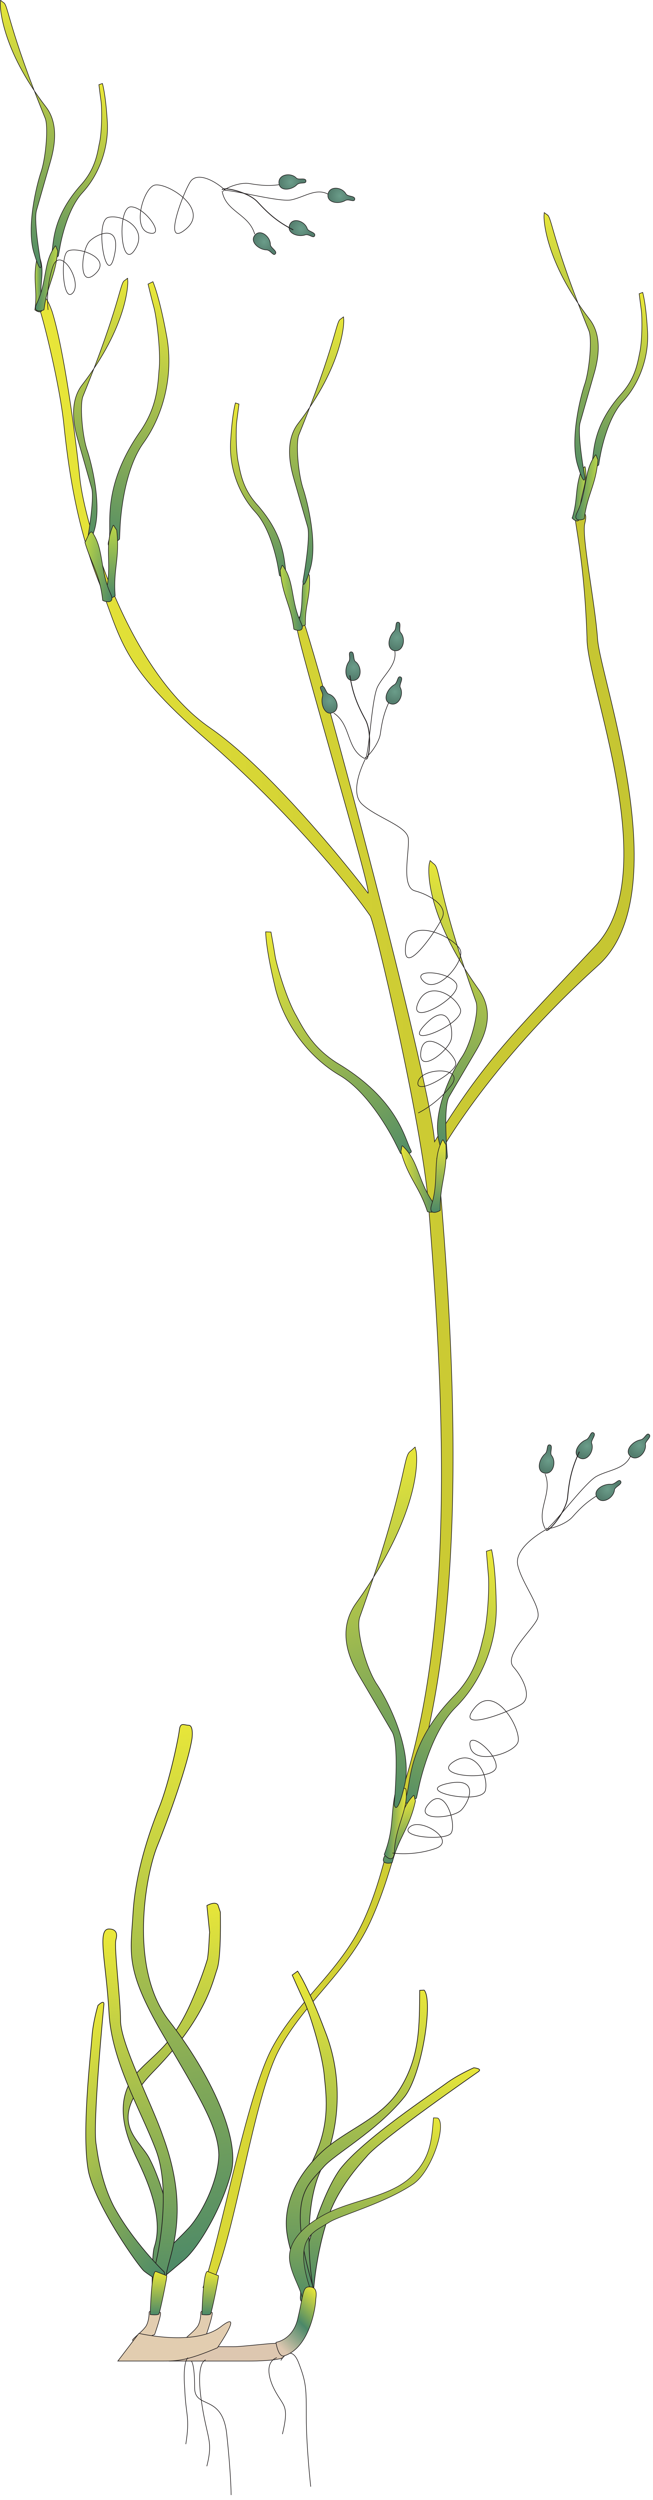 
        <svg xmlns:rdf="http://www.w3.org/1999/02/22-rdf-syntax-ns#" xmlns="http://www.w3.org/2000/svg" xmlns:cc="http://creativecommons.org/ns#" xmlns:xlink="http://www.w3.org/1999/xlink" xmlns:dc="http://purl.org/dc/elements/1.1/" x="0px" y="0px" width="131" height="501" viewBox="0 0 131 501" xml:space="preserve">
            <title>Ruppia megacarpa with flowers</title>
            <desc xmlns:ian_image_library="https://ian.umces.edu/media-library/">
                <ian_image_library:title>Ruppia megacarpa with flowers</ian_image_library:title>
                <ian_image_library:descr>Illustration of Ruppia megacarpa with flowers</ian_image_library:descr>
                <ian_image_library:scene>
                    <ian_image_library:contains>seagrass, SAV, Plantae, vascular, Magnoliophyta, angiosperm, flowering plant, Liliopsida, monocot, Alismatidae, Najadales, Ruppiaceae, ditch-grass, family, Ruppia, megacarpa, with, flowers, Australia</ian_image_library:contains>
                    <ian_image_library:when>2003-01-01</ian_image_library:when>
                </ian_image_library:scene>
            </desc>
            
 <defs></defs>
 <linearGradient id="ian_symbols_506173b84382986471fa8d9501fd6c6f" y2="258.71" gradientUnits="userSpaceOnUse" x2="127.23" y1="258.71" x1="7.202">
  <stop stop-color="#E9E739" offset="0"/>
  <stop stop-color="#DBDA36" offset=".26"/>
  <stop stop-color="#CBCA33" offset=".679"/>
  <stop stop-color="#C5C532" offset="1"/>
 </linearGradient>
 <path stroke="#231F20" stroke-width=".123" d="m85.934 241.17c2.998 36.943 5.475 82.982-4.688 115.9-2.822 9.178-4.233 19.088-8.405 28.022-4.714 10.128-13.363 16.016-18.322 25.445-5.128 9.706-10.378 38.55-13.791 47.877l1.757-.502c4.803-10.474 8.33-37.343 13.445-47.051 4.972-9.429 13.587-15.499 18.302-25.607 4.145-8.947 6.119-18.912 8.948-28.083 10.127-32.907 8.377-79.055 5.393-116-.184-2.347-.665-6.56-.943-9.036 0 0 9.64-18.2 32.357-38.659 16.07-14.469.462-57.395-.108-65.447-.495-7.19-3.229-20.608-2.558-23.138.658-2.503-.447-2.192-1.695-2.497-1.234-.278 1.499 6.668 2.13 25.364-.21 9.096 15.466 47.111 1.791 61.695-16.851 17.942-22.474 23.233-32.371 39.337-.569-10.291-19.998-84.739-26.32-104.51-.583-1.839-1.255-.109-1.282 1.431-.02 2.68 15.114 53.067 14.259 53.291-1.913-2.639-19.014-24.414-31.638-33.097-16.511-11.294-25.261-41.026-26.17-50.069-.936-9.056-3.215-25.838-5.542-33.327 0 0-1.235-3.846-2.449-3.48-1.208.407-.97.373-.109 2.829.848 2.462 4.036 15.141 4.884 23.186.834 8.025 2.367 19.706 6.912 31.319 4.701 11.79 4.159 16.6 21.49 31.686 17.183 14.89 29.481 30.302 33.022 35.437.861.95 10.426 41.92 11.708 57.69z" fill="url(#ian_symbols_506173b84382986471fa8d9501fd6c6f)"/>
 <linearGradient id="ian_symbols_2b655167117355e4fd6b809f11b17edf" y2="600.71" gradientUnits="userSpaceOnUse" x2="-804.93" gradientTransform="matrix(-.543 .456 .456 .543 -625.62 272.5)" y1="523.69" x1="-804.93">
  <stop stop-color="#E9E739" offset="0"/>
  <stop stop-color="#4B8868" offset="1"/>
 </linearGradient>
 <path stroke="#231F20" stroke-width=".123" d="m79.259 228.96s-4.789-9.782-11.098-13.458c-6.309-3.697-11.43-10.542-13.099-18.207-1.805-7.57-1.764-10.555-1.764-10.555l1.065.034s.502 2.713.848 4.932c.421 2.3 2.456 8.9 4.213 11.831 1.668 3.134 3.575 6.56 8.16 9.47 12.305 7.306 13.587 15.208 14.863 17.528.502.916-2.083.631-2.083.631l-1.105-2.2z" fill="url(#ian_symbols_2b655167117355e4fd6b809f11b17edf)"/>
 <linearGradient id="ian_symbols_1b7b10e32a3001e4d17feff5ffbc5391" y2="236.27" gradientUnits="userSpaceOnUse" x2="87.511" y1="236.27" x1="80.419">
  <stop stop-color="#E9E739" offset="0"/>
  <stop stop-color="#4B8868" offset="1"/>
 </linearGradient>
 <path stroke="#231F20" stroke-width=".123" d="m85.75 242.82c-1.642-5.122-3.812-6.58-5.332-12.082.346-1.133-.021-1.499.773-.671 2.808 2.883 2.808 6.98 5.861 11.145 1.399 1.9-0.8 1.81-1.302 1.6z" fill="url(#ian_symbols_1b7b10e32a3001e4d17feff5ffbc5391)"/>
 <linearGradient id="ian_symbols_fb4cdbf53edc18647122fdecb6db256a" y2="-583.31" gradientUnits="userSpaceOnUse" x2="-657.87" gradientTransform="matrix(.64 .305 -.305 .64 321.31 937.31)" y1="-661.34" x1="-657.87">
  <stop stop-color="#E9E739" offset="0"/>
  <stop stop-color="#4B8868" offset="1"/>
 </linearGradient>
 <path stroke="#231F20" stroke-width=".123" d="m84.076 357.93s2.177-10.67 7.359-15.806c5.169-5.142 8.419-13.065 8.113-20.907-.149-7.773-.937-10.663-.937-10.663l-1.037.318s.217 2.748.413 4.973c.184 2.347-.135 9.219-1.092 12.495-.82 3.473-1.812 7.265-5.535 11.247-10.074 10.162-8.812 18.315-9.985 20.683-1.16 2.374 2.171.081 2.171.081l.530-2.42z" fill="url(#ian_symbols_fb4cdbf53edc18647122fdecb6db256a)"/>
 <linearGradient id="ian_symbols_4a2fac536d470c248929bd3c0e18b04b" y2="326.84" gradientUnits="userSpaceOnUse" x2="127.3" gradientTransform="matrix(.94 -.341 .341 .94 -148.96 108.1)" y1="315.64" x1="127.3">
  <stop stop-color="#E9E739" offset="0"/>
  <stop stop-color="#4B8868" offset="1"/>
 </linearGradient>
 <path stroke="#231F20" stroke-width=".123" d="m78.683 373.26c1.343-5.216 3.453-6.797 4.667-12.365-.413-1.12-.061-1.486-.82-.632-2.639 3.053-2.415 7.109-5.237 11.451-1.283 1.98.915 1.75 1.39 1.54z" fill="url(#ian_symbols_4a2fac536d470c248929bd3c0e18b04b)"/>
 <linearGradient id="ian_symbols_1da122874bc48a04d504b256f184d582" y2="365.43" gradientUnits="userSpaceOnUse" x2="77.088" y1="365.43" x1="81.514">
  <stop stop-color="#E9E739" offset="0"/>
  <stop stop-color="#4B8868" offset="1"/>
 </linearGradient>
 <path stroke="#231F20" stroke-width=".123" d="m77.088 371.63c1.919-5.027 1.269-7.483 2.123-11.953.977-.679 2.164-2.001 2.259-.868.407 4.016-2.157 7.204-2.367 12.373-.095 2.36-1.757.90-2.015.45z" fill="url(#ian_symbols_1da122874bc48a04d504b256f184d582)"/>
 <linearGradient id="ian_symbols_e50c77172fedbfa4e136ca1c02763922" y2="57.009" gradientUnits="userSpaceOnUse" x2="8.457" y1="57.009" x1="7.002">
  <stop stop-color="#BBD648" offset="0"/>
  <stop stop-color="#4B8868" offset="1"/>
 </linearGradient>
 <path stroke="#231F20" stroke-width=".123" d="m7.001 62.085c.577-3.996-.427-5.698.333-9.911.597-.651.481-1.011.753-.204.943 2.876-.394 5.644.326 9.443.312 1.751-1.14.957-1.412.672z" fill="url(#ian_symbols_e50c77172fedbfa4e136ca1c02763922)"/>
 <linearGradient id="ian_symbols_46756aea4dd76a94f53cff9ebd4a697d" y2="-313.82" gradientUnits="userSpaceOnUse" x2="-619.32" gradientTransform="matrix(.653 .277 -.277 .653 325.57 429.78)" y1="-367.34" x1="-619.32">
  <stop stop-color="#E9E739" offset="0"/>
  <stop stop-color="#4B8868" offset="1"/>
 </linearGradient>
 <path stroke="#231F20" stroke-width=".123" d="m12.008 49.631s1.16-7.368 4.558-11.05c3.399-3.69 5.379-9.212 4.938-14.578-.339-5.318-.957-7.271-.957-7.271l-.705.237s.217 1.886.434 3.399c.197 1.608.183 6.329-.394 8.595-.434 2.401-.997 5.026-3.446 7.875-6.607 7.251-5.495 12.794-6.214 14.469-.739 1.668 1.485 0 1.485 0l.301-1.676z" fill="url(#ian_symbols_46756aea4dd76a94f53cff9ebd4a697d)"/>
 <linearGradient id="ian_symbols_bef20f369422f90489b162d89b713e2d" y2="55.792" gradientUnits="userSpaceOnUse" x2="7.122" y1="55.792" x1="11.58">
  <stop stop-color="#BBD648" offset="0"/>
  <stop stop-color="#4B8868" offset="1"/>
 </linearGradient>
 <path stroke="#231F20" stroke-width=".123" d="m8.826 62.078c.597-4.911 2.313-6.607 2.754-11.837-.509-.963-.251-1.356-.814-.475-2.048 3.093-1.343 6.784-3.398 11.071-.930 1.954 1.045 1.485 1.458 1.241z" fill="url(#ian_symbols_bef20f369422f90489b162d89b713e2d)"/>
 <linearGradient id="ian_symbols_c63d4fa56e29239411c390519d1d07fa" y2="2.411" gradientUnits="userSpaceOnUse" x2="-621.51" gradientTransform="matrix(.682 .196 -.196 .682 443.28 231.58)" y1="-75.618" x1="-621.51">
  <stop stop-color="#E9E739" offset="0"/>
  <stop stop-color="#4B8868" offset="1"/>
 </linearGradient>
 <path stroke="#231F20" stroke-width=".123" d="m24.096 105.57s.394-10.88 4.674-16.795c4.253-5.929 6.153-14.279 4.559-21.972-1.411-7.625-2.652-10.352-2.652-10.352l-.977.482s.631 2.672 1.214 4.83c.57 2.279 1.391 9.117.977 12.509-.244 3.561-.583 7.455-3.623 11.986-8.262 11.688-5.664 19.516-6.438 22.059-.773 2.538 2.157-.285 2.157-.285l.109-2.47z" fill="url(#ian_symbols_c63d4fa56e29239411c390519d1d07fa)"/>
 <linearGradient id="ian_symbols_a9682e47cd5499a4a92d24de3c845a15" y2="119.91" gradientUnits="userSpaceOnUse" x2="22.393" y1="105.26" x1="22.393">
  <stop stop-color="#BBD648" offset="0"/>
  <stop stop-color="#4B8868" offset="1"/>
 </linearGradient>
 <path stroke="#231F20" stroke-width=".123" d="m23.112 119.4c-.448-5.365.983-7.536.292-13.214-.739-.909-.542-1.377-.943-.326-1.513 3.758.054 7.523-1.173 12.549-.557 2.3 1.431 1.37 1.824.99z" fill="url(#ian_symbols_a9682e47cd5499a4a92d24de3c845a15)"/>
 <linearGradient id="ian_symbols_37df5edae1afa24465b3e50d6cda5b5e" y2="120.05" gradientUnits="userSpaceOnUse" x2="59.848" y1="120.05" x1="62.114">
  <stop stop-color="#BBD648" offset="0"/>
  <stop stop-color="#4B8868" offset="1"/>
 </linearGradient>
 <path stroke="#231F20" stroke-width=".123" d="m61.269 125.18c-.108-4.016 1.085-5.597.801-9.877-.516-.706-.346-1.051-.692-.278-1.303 2.741-.285 5.63-1.425 9.354-.515 1.69 1.011 1.08 1.316.81z" fill="url(#ian_symbols_37df5edae1afa24465b3e50d6cda5b5e)"/>
 <linearGradient id="ian_symbols_6f71f291d45a01d4a59361ea49ccef9e" y2="234.42" gradientUnits="userSpaceOnUse" x2="-1680.7" gradientTransform="matrix(-.653 .277 .277 .653 -1103 429.78)" y1="180.91" x1="-1680.7">
  <stop stop-color="#E9E739" offset="0"/>
  <stop stop-color="#4B8868" offset="1"/>
 </linearGradient>
 <path stroke="#231F20" stroke-width=".123" d="m55.774 113.65s-1.173-7.374-4.565-11.05c-3.392-3.69-5.379-9.219-4.918-14.584.325-5.319.943-7.272.943-7.272l.706.237s-.238 1.872-.435 3.398c-.196 1.608-.183 6.329.367 8.602.468 2.394 1.024 5.026 3.453 7.869 6.6 7.252 5.495 12.808 6.234 14.469.712 1.662-1.499 0-1.499 0l-.286-1.67z" fill="url(#ian_symbols_6f71f291d45a01d4a59361ea49ccef9e)"/>
 <linearGradient id="ian_symbols_ba4c692e5776a514e5921c1834dad2ee" y2="119.81" gradientUnits="userSpaceOnUse" x2="60.649" y1="119.81" x1="56.209">
  <stop stop-color="#BBD648" offset="0"/>
  <stop stop-color="#4B8868" offset="1"/>
 </linearGradient>
 <path stroke="#231F20" stroke-width=".123" d="m58.949 126.09c-.597-4.918-2.306-6.6-2.74-11.837.488-.963.23-1.357.807-.475 2.042 3.094 1.343 6.797 3.385 11.071.936 1.96-1.051 1.49-1.452 1.24z" fill="url(#ian_symbols_ba4c692e5776a514e5921c1834dad2ee)"/>
 <linearGradient id="ian_symbols_ea98a0836e4270140996d27893b4e637" y2="98.96" gradientUnits="userSpaceOnUse" x2="114.79" y1="98.96" x1="117.55">
  <stop stop-color="#BBD648" offset="0"/>
  <stop stop-color="#4B8868" offset="1"/>
 </linearGradient>
 <path stroke="#231F20" stroke-width=".123" d="m114.79 103.82c1.194-3.854.476-5.692 1.886-9.714.706-.556.645-.936.787-.102.475 3.012-1.282 5.508-1.173 9.395.02 1.76-1.28.74-1.51.42z" fill="url(#ian_symbols_ea98a0836e4270140996d27893b4e637)"/>
 <linearGradient id="ian_symbols_f042e0d97d845a448d8621050d6756c6" y2="-319.15" gradientUnits="userSpaceOnUse" x2="-455.63" gradientTransform="matrix(.653 .277 -.277 .653 325.57 429.78)" y1="-372.68" x1="-455.63">
  <stop stop-color="#E9E739" offset="0"/>
  <stop stop-color="#4B8868" offset="1"/>
 </linearGradient>
 <path stroke="#231F20" stroke-width=".123" d="m120.39 91.519s1.174-7.374 4.565-11.064c3.398-3.669 5.379-9.205 4.918-14.571-.325-5.318-.943-7.285-.943-7.285l-.705.265s.23 1.866.435 3.385c.196 1.594.176 6.342-.367 8.602-.468 2.408-1.023 5.026-3.452 7.854-6.601 7.265-5.495 12.821-6.221 14.483-.739 1.662 1.485 0 1.485 0l.27-1.669z" fill="url(#ian_symbols_f042e0d97d845a448d8621050d6756c6)"/>
 <linearGradient id="ian_symbols_cc43636dffc84dc4e97e269c75dc0446" y2="97.673" gradientUnits="userSpaceOnUse" x2="115.52" y1="97.673" x1="119.96">
  <stop stop-color="#BBD648" offset="0"/>
  <stop stop-color="#4B8868" offset="1"/>
 </linearGradient>
 <path stroke="#231F20" stroke-width=".123" d="m117.21 103.96c.604-4.918 2.313-6.6 2.747-11.837-.502-.977-.244-1.357-.813-.488-2.042 3.106-1.337 6.797-3.378 11.084-.94 1.97 1.03 1.49 1.44 1.24z" fill="url(#ian_symbols_cc43636dffc84dc4e97e269c75dc0446)"/>
 <path stroke="#231F20" stroke-width=".123" d="m42.73 470.27h4.212c1.561 0 6.878-.651 8.011-.651.869 0 1.757-.447 1.981.204.23.447.882 2.659-.896 2.89-2.001.44-5.542.44-6.213.44h-15.955s8.412-2.44 8.86-2.88z" fill="#DDC7B0"/>
 <path stroke="#231F20" stroke-width=".123" d="m41.4 467.83s1.547-4.437 1.099-4.437c-.421 0-1.988-.679-2.211 0 0 .895-.21 2.442-.882 3.1-.672.882-2.225 2.001-2.436 2.442.001.69 4.43-1.1 4.43-1.1z" fill="#E2CDB0"/>
 <linearGradient id="ian_symbols_f55c26f1706ed3845930ce9b41908b87" y2="463.9" gradientUnits="userSpaceOnUse" x2="42.174" y1="455.19" x1="42.174">
  <stop stop-color="#E9E739" offset="0"/>
  <stop stop-color="#4B8868" offset="1"/>
 </linearGradient>
 <path stroke="#231F20" stroke-width=".123" d="m41.618 455.19l2.218.868c0 .691-1.336 7.108-1.554 7.563 0 .447-1.771.217-1.771.217s.218-8.65 1.107-8.65z" fill="url(#ian_symbols_f55c26f1706ed3845930ce9b41908b87)"/>
 <path stroke="#231F20" stroke-width=".123" d="m31.021 467.83s1.567-4.437 1.113-4.437c-.448 0-2.001-.679-2.218 0 0 .895-.217 2.442-.889 3.1-.671.882-2.218 2.001-2.442 2.442 0 .69 4.436-1.1 4.436-1.1z" fill="#E2CDB0"/>
 <path stroke="#231F20" stroke-width=".123" d="m43.619 470.49c-6.214 2.658-8.208 2.658-10.881 2.658h-9.097l4.226-5.542s11.322 2.659 16.423-1.33c4.877-3.78-.671 4.21-.671 4.21z" fill="#E2CDB0"/>
 <path stroke="#231F20" stroke-width=".123" d="m56.338 473.04s2.001-3.554 3.561.441c1.547 3.988 1.547 5.102 1.547 10.867 0 5.996.889 13.974.889 13.974" fill="none"/>
 <path stroke="#231F20" stroke-width=".123" d="m41.265 472.93s-1.987.217-.896 7.991c1.12 7.978 2.469 7.978 1.12 13.31" fill="none"/>
 <path stroke="#231F20" stroke-width=".123" d="m37.71 472.48s-1.106.671-.651 6.22c.217 5.55 1.085 5.55.217 11.105" fill="none"/>
 <path stroke="#231F20" stroke-width=".123" d="m55.537 472.48s-2.89.671-.882 5.556c2.001 4.456 3.534 3.323 2.001 9.761" fill="none"/>
 <path stroke="#231F20" stroke-width=".123" d="m38.382 473.15s.665.455.665 5.332c0 4.43 5.549 1.106 6.438 9.313.881 8.23.881 12.21.881 12.21" fill="none"/>
 <linearGradient id="ian_symbols_0cfa1ec930429764b9ba06e78e6286c8" y2="559.83" gradientUnits="userSpaceOnUse" x2="-407.74" gradientTransform="matrix(.671 -.231 .231 .671 237.06 -110.2)" y1="461.22" x1="-407.74">
  <stop stop-color="#E9E739" offset="0"/>
  <stop stop-color="#4B8868" offset="1"/>
 </linearGradient>
 <path stroke="#231F20" stroke-width=".123" d="m82.244 290.89c-1.452 1.14-.692 6.857-10.073 33.198-.814 2.319 1.085 9.7 3.29 13.228 2.395 3.487 7.306 13.255 5.739 20.304-1.628 6.938-2.124 3.981-2.124 3.981s1.113-11.871-.407-14.511c-1.526-2.632-4.972-8.472-6.35-10.806-1.363-2.313-5.318-8.825-.868-15.032 13.506-18.79 12.278-29.82 11.973-30.661-.312-.84.272-.85-1.18.30z" fill="url(#ian_symbols_0cfa1ec930429764b9ba06e78e6286c8)"/>
 <linearGradient id="ian_symbols_7e0319ff46d230a499025672c47d1634" y2="492.46" gradientUnits="userSpaceOnUse" x2="-43.002" gradientTransform="matrix(-.671 -.231 -.231 .671 163.32 -110.2)" y1="410.78" x1="-43.002">
  <stop stop-color="#E9E739" offset="0"/>
  <stop stop-color="#4B8868" offset="1"/>
 </linearGradient>
 <path stroke="#231F20" stroke-width=".123" d="m87.141 173.21c1.201.95.577 5.664 8.337 27.507.692 1.899-.889 8.025-2.706 10.942-2.008 2.876-6.078 10.976-4.763 16.816 1.357 5.746 1.758 3.304 1.758 3.304s-.937-9.85.339-12.021c1.269-2.191 4.124-7.021 5.25-8.947 1.14-1.934 4.409-7.313.72-12.461-11.159-15.568-10.162-24.699-9.925-25.391.265-.70-.196-.70.990.25z" fill="url(#ian_symbols_7e0319ff46d230a499025672c47d1634)"/>
 <linearGradient id="ian_symbols_f7364c6347e05c24fdca40104d75928e" y2="242.97" gradientUnits="userSpaceOnUse" x2="87.966" y1="228.41" x1="87.966">
  <stop stop-color="#E9E739" offset="0"/>
  <stop stop-color="#4B8868" offset="1"/>
 </linearGradient>
 <path stroke="#231F20" stroke-width=".123" d="m88.322 242.55c-.115-5.386 1.465-7.482 1.133-13.167-.698-.957-.468-1.411-.949-.394-1.724 3.67-.407 7.516-1.927 12.455-.706 2.26 1.329 1.43 1.743 1.11z" fill="url(#ian_symbols_f7364c6347e05c24fdca40104d75928e)"/>
 <linearGradient id="ian_symbols_9cef9b436e8bc604d90d2a8a3113b479" y2="154" gradientUnits="userSpaceOnUse" x2="-607.32" gradientTransform="matrix(.392 -.053 .074 .546 251.99 -6.511)" y1="55.378" x1="-607.32">
  <stop stop-color="#E9E739" offset="0"/>
  <stop stop-color="#4B8868" offset="1"/>
 </linearGradient>
 <path stroke="#231F20" stroke-width=".123" d="m24.944 56.244c-.902.611-.943 5.027-8.29 23.159-.651 1.581-.197 7.476.732 10.514 1.065 3.046 3.019 11.281 1.554 16.301-1.465 4.918-1.506 2.604-1.506 2.604s1.581-8.73.957-10.976c-.631-2.259-2.063-7.265-2.639-9.259-.59-1.988-2.259-7.591.726-11.458 9.042-11.688 9.246-20.215 9.151-20.9-.095-.675.230-.593-.685.017z" fill="url(#ian_symbols_9cef9b436e8bc604d90d2a8a3113b479)"/>
 <linearGradient id="ian_symbols_04e448298e18d2044561f25965bbbabb" y2="145.54" gradientUnits="userSpaceOnUse" x2="-5.802" gradientTransform="matrix(.98 .199 -.199 .98 58.312 -27.108)" y1="145.54" x1="-13.361">
  <stop stop-color="#BBD648" offset="0"/>
  <stop stop-color="#4B8868" offset="1"/>
 </linearGradient>
 <path stroke="#231F20" stroke-width=".123" d="m20.602 120.31c-.583-5.339-2.279-7.245-3.561-11.606.59-1.045 1.024-2.768 1.628-1.811 2.185 3.405 1.37 7.401 3.521 12.095.997 2.16-1.133 1.61-1.588 1.33z" fill="url(#ian_symbols_04e448298e18d2044561f25965bbbabb)"/>
 <linearGradient id="ian_symbols_1600b01a76fde7346dbbe7a68ee12e38" y2="178.47" gradientUnits="userSpaceOnUse" x2="-501.46" gradientTransform="matrix(.392 -.053 .074 .546 251.99 -6.511)" y1="79.874" x1="-501.46">
  <stop stop-color="#E9E739" offset="0"/>
  <stop stop-color="#4B8868" offset="1"/>
 </linearGradient>
 <path stroke="#231F20" stroke-width=".123" d="m68.263 63.978c-.896.604-.937 5.033-8.296 23.146-.651 1.594-.176 7.489.76 10.541 1.044 3.046 2.978 11.274 1.533 16.267-1.479 4.932-1.5 2.619-1.5 2.619s1.594-8.731.957-10.976c-.651-2.245-2.089-7.251-2.659-9.245-.57-2.001-2.238-7.591.747-11.458 9.022-11.715 9.252-20.214 9.151-20.893-.110-.695.196-.586-.693.004z" fill="url(#ian_symbols_1600b01a76fde7346dbbe7a68ee12e38)"/>
 <linearGradient id="ian_symbols_fddd644032e62de4518e10ce39cfc701" y2="195.37" gradientUnits="userSpaceOnUse" x2="64.498" gradientTransform="matrix(-.392 -.053 -.074 .546 149.27 -6.511)" y1="96.772" x1="64.498">
  <stop stop-color="#E9E739" offset="0"/>
  <stop stop-color="#4B8868" offset="1"/>
 </linearGradient>
 <path stroke="#231F20" stroke-width=".123" d="m109.83 43.084c.896.625.942 5.04 8.303 23.173.651 1.573.17 7.475-.76 10.528-1.052 3.025-2.998 11.267-1.54 16.287 1.472 4.905 1.506 2.591 1.506 2.591s-1.594-8.716-.956-10.975c.645-2.246 2.075-7.265 2.639-9.247.597-2.001 2.259-7.591-.739-11.457-9.022-11.702-9.239-20.215-9.138-20.9.10-.677-.21-.596.69 0z" fill="url(#ian_symbols_fddd644032e62de4518e10ce39cfc701)"/>
 <linearGradient id="ian_symbols_e3034c2233fca2e415cd5bad2f7080b3" y2="145.46" gradientUnits="userSpaceOnUse" x2="352.09" gradientTransform="matrix(-.392 -.053 -.074 .546 149.27 -6.511)" y1="46.856" x1="352.09">
  <stop stop-color="#E9E739" offset="0"/>
  <stop stop-color="#4B8868" offset="1"/>
 </linearGradient>
 <path stroke="#231F20" stroke-width=".123" d="m.761.552c.908.597.929 5.027 8.302 23.145.638 1.587.183 7.482-.753 10.535-1.058 3.046-2.991 11.288-1.546 16.28 1.485 4.918 1.506 2.619 1.506 2.619s-1.587-8.73-.943-10.976c.631-2.245 2.069-7.251 2.646-9.26.577-2.001 2.252-7.591-.746-11.457-9.036-11.714-9.253-20.201-9.151-20.893.094-.698-.211-.590.685.007z" fill="url(#ian_symbols_e3034c2233fca2e415cd5bad2f7080b3)"/>
 <linearGradient id="ian_symbols_fdd91aa07d39cbf40d2418d34c41a101" y2="703.38" gradientUnits="userSpaceOnUse" x2="-525.41" gradientTransform="matrix(.696 -.141 .141 .696 311.39 -103.4)" y1="592.8" x1="-525.41">
  <stop stop-color="#E9E739" offset="0"/>
  <stop stop-color="#4B8868" offset="1"/>
 </linearGradient>
 <path stroke="#231F20" stroke-width=".144" d="m44.202 383.2s.23 8.906-.658 11.437c-.902 2.544-2.259 9.687-12.455 20.181-10.419 10.542-2.862 13.859-.977 18.018 2.13 4.131 6.071 15.486 3.331 22.955-2.801 7.319-2.896 4.016-2.896 4.016s-.149-7.814.414-9.51c2.32-7.021-2.951-16.301-4.118-19.049-1.16-2.714-4.762-10.615 1.228-16.504 1.479-1.54 2.083-1.934 4.145-4.003 2.632-2.598 4.674-6.186 6.084-9.381 1.411-3.202 2.605-6.384 3.311-8.751.326-1.994.359-4.885.441-5.352-.237-2.246-.543-5.387-.543-5.387s1.683-.963 2.218-.115c.278.84.475 1.42.475 1.42z" fill="url(#ian_symbols_fdd91aa07d39cbf40d2418d34c41a101)"/>
 <linearGradient id="ian_symbols_f7d85f2d51e8a744a9950558ee028e01" y2="695.64" gradientUnits="userSpaceOnUse" x2="-523.61" gradientTransform="matrix(.696 -.141 .141 .696 311.39 -103.4)" y1="541.51" x1="-523.61">
  <stop stop-color="#E9E739" offset="0"/>
  <stop stop-color="#4B8868" offset="1"/>
 </linearGradient>
 <path stroke="#231F20" stroke-width=".144" d="m38.518 348.4s.366-2.611-.651-2.659c-1.004-.02-1.709-.691-1.893 1.004-.197 1.683-2.008 10.399-4.057 15.501-2.042 5.102-4.694 12.854-5.216 20.94-.475 8.262-1.723 11.287 5.84 24.299 7.516 12.848 11.227 18.756 11.356 24.358-.116 5.61-3.84 12.441-6.248 14.863-2.205 2.388-6.322 5.969-6.601 7.381-.305 1.227-.359 2.313-.359 2.313l.814.997s2.34-1.886 5.447-4.545c3.086-2.666 7.645-10.644 9.395-17.373 1.926-6.912-4.097-19.8-12.38-30.45-8.215-10.501-4.762-29.258-2.442-35.01 2.321-5.72 6.187-16.5 6.995-21.61z" fill="url(#ian_symbols_f7d85f2d51e8a744a9950558ee028e01)"/>
 <linearGradient id="ian_symbols_de7a46fc9d08f314393e01bdfc5e0b5e" y2="653.44" gradientUnits="userSpaceOnUse" x2="-452.24" gradientTransform="matrix(.71 -.005 .005 .71 396.01 -6.481)" y1="589.3" x1="-452.24">
  <stop stop-color="#E9E739" offset="0"/>
  <stop stop-color="#4B8868" offset="1"/>
 </linearGradient>
 <path stroke="#231F20" stroke-width=".144" d="m96.028 415.12s-20.059 13.905-22.467 17.033c-1.208 1.351-5.061 5.528-7.19 10.725-2.829 7.3-3.453 15.758-3.453 16.057 0 .59-1.933 1.207-1.933 1.207s-.529-2.835-.549-4.308c-.021-1.35 3.486-15.181 7.78-21.13 4.572-5.956 18.852-15.392 21.267-17.183 2.422-1.784 5.569-3.142 5.569-3.142s1.715.15.976.73z" fill="url(#ian_symbols_de7a46fc9d08f314393e01bdfc5e0b5e)"/>
 <linearGradient id="ian_symbols_0773ffea5486a414c1ce4c80528905f7" y2="656.16" gradientUnits="userSpaceOnUse" x2="-438.66" gradientTransform="matrix(.706 .072 -.072 .706 414.58 32.814)" y1="559.85" x1="-438.66">
  <stop stop-color="#E9E739" offset="0"/>
  <stop stop-color="#4B8868" offset="1"/>
 </linearGradient>
 <path stroke="#231F20" stroke-width=".144" d="m62.463 456.13s-1.913-13.309 1.987-21.442c3.874-8.134 4.362-18.682.746-27.684-3.385-8.968-5.488-11.993-5.488-11.993l-1.085.794s1.364 3.1 2.537 5.597c1.194 2.658 3.67 10.806 3.928 14.998.481 4.361.896 9.178-1.777 15.345-7.516 16.002-2.652 24.962-3.019 28.219-.38 3.242 2.564-.807 2.564-.807l-.393-3.04z" fill="url(#ian_symbols_0773ffea5486a414c1ce4c80528905f7)"/>
 <linearGradient id="ian_symbols_f238d0336a58faa4b544677728b92fa8" y2="633.53" gradientUnits="userSpaceOnUse" x2="-100.06" gradientTransform="matrix(-.71 .015 .015 .71 -51.158 13.338)" y1="529.23" x1="-100.06">
  <stop stop-color="#E9E739" offset="0"/>
  <stop stop-color="#4B8868" offset="1"/>
 </linearGradient>
 <path stroke="#231F20" stroke-width=".144" d="m31.503 452.35s2.971-13.105-.237-21.53c-3.215-8.419-8.853-17.617-9.402-27.467-.557-10.155-2.456-16.789 0-16.789 1.248 0 1.811.712 1.39 2.157-.414 1.444.93 11.973.93 16.186 0 4.619 6.274 16.721 8.459 23.07 6.152 16.579.597 25.093.706 28.355.108 3.283-2.476-.984-2.476-.984l.630-3.01z" fill="url(#ian_symbols_f238d0336a58faa4b544677728b92fa8)"/>
 <linearGradient id="ian_symbols_dbd257d5d0566d84155b1c50ddf6f692" y2="316.47" gradientUnits="userSpaceOnUse" x2="-801.81" gradientTransform="matrix(.455 -.545 .545 .455 235.68 -136.97)" y1="252.35" x1="-801.81">
  <stop stop-color="#E9E739" offset="0"/>
  <stop stop-color="#4B8868" offset="1"/>
 </linearGradient>
 <path stroke="#231F20" stroke-width=".144" d="m20.854 401.62s-2.354 24.313-1.554 28.166c.258 1.79.957 7.421 3.541 12.407 3.745 6.885 9.789 12.834 10.026 13.024.448.373-.353 2.259-.353 2.259s-2.49-1.418-3.629-2.374c-1.031-.862-9.313-12.455-11.064-19.598-1.601-7.341.435-24.326.631-27.324.196-3.005 1.194-6.288 1.194-6.288s1.214-1.22 1.208-.28z" fill="url(#ian_symbols_dbd257d5d0566d84155b1c50ddf6f692)"/>
 <linearGradient id="ian_symbols_97e3ee5c5c4b3d94e511ce12b7e27ab1" y2="461.69" gradientUnits="userSpaceOnUse" x2="71.589" y1="398.13" x1="71.589">
  <stop stop-color="#E9E739" offset="0"/>
  <stop stop-color="#4B8868" offset="1"/>
 </linearGradient>
 <path stroke="#231F20" stroke-width=".144" d="m61.14 461.9c-.447-5.291-2.693-8.989-3.521-14.008-.997-6.099 2.001-11.797 6.376-16.111 5.176-5.122 12.448-6.858 16.423-13.472 3.846-6.391 3.71-12.367 3.779-19.441.02 0 .813-.055.889-.055 1.858 1.939-.4 17.033-3.996 21.463-5.63 6.912-14.069 11.464-16.219 14.028-3.134 3.718-7.794 5.698-1.54 25.757l-2.191 1.83z" fill="url(#ian_symbols_97e3ee5c5c4b3d94e511ce12b7e27ab1)"/>
 <linearGradient id="ian_symbols_73b0593a315cff94b53f69eaaf628b68" y2="469.95" gradientUnits="userSpaceOnUse" x2="97.916" gradientTransform="matrix(.997 .074 -.074 .997 8.614 -12.773)" y1="429.71" x1="97.916">
  <stop stop-color="#E9E739" offset="0"/>
  <stop stop-color="#4B8868" offset="1"/>
 </linearGradient>
 <path stroke="#231F20" stroke-width=".116" d="m61.018 462.51c-.203-3.365-2.286-5.861-2.862-9.097-.706-3.935 2.55-7.3 7.109-9.708 5.407-2.842 12.746-3.404 17.02-7.292 4.131-3.744 4.294-7.522 4.681-12 .014 0 .813.021.882.048 1.777 1.356-1.194 10.711-4.993 13.241-5.929 3.955-14.55 6.2-16.83 7.651-3.297 2.131-8.032 3.032-2.734 16.166l-2.273.99z" fill="url(#ian_symbols_73b0593a315cff94b53f69eaaf628b68)"/>
 <linearGradient id="ian_symbols_1c0de9dfa00178d4f52a42105ea51be6" y2="463.9" gradientUnits="userSpaceOnUse" x2="31.799" y1="455.19" x1="31.799">
  <stop stop-color="#E9E739" offset="0"/>
  <stop stop-color="#4B8868" offset="1"/>
 </linearGradient>
 <path stroke="#231F20" stroke-width=".123" d="m31.239 455.19l2.225.868c0 .691-1.33 7.108-1.547 7.563 0 .447-1.784.217-1.784.217s.217-8.65 1.106-8.65z" fill="url(#ian_symbols_1c0de9dfa00178d4f52a42105ea51be6)"/>
 <linearGradient id="ian_symbols_e6719f15040d09b4d1b5041b22aa23fa" y2="460.26" gradientUnits="userSpaceOnUse" x2="64.71" y1="470.29" x1="54.685">
  <stop stop-color="#DDC7B0" offset=".073"/>
  <stop stop-color="#4B8868" offset=".522"/>
  <stop stop-color="#E9E739" offset="1"/>
 </linearGradient>
 <path stroke="#231F20" stroke-width=".123" d="m55.361 469.4s3.562-.461 4.457-5.108c1.106-4.673.875-6.003 2.225-6.003 1.309 0 1.554.882 1.309 2.442 0 1.329-1.092 9.537-6.187 11.328-1.343.65-1.804-2.66-1.804-2.66z" fill="url(#ian_symbols_e6719f15040d09b4d1b5041b22aa23fa)"/>
 <radialGradient id="ian_symbols_573988ff3a1f25844d2beb22b0eeb618" gradientUnits="userSpaceOnUse" cy="73.964" cx="-641.31" gradientTransform="matrix(-.843 -.538 -.538 .843 -390.81 -114.72)" r="2.256">
  <stop stop-color="#6B9D8A" offset="0"/>
  <stop stop-color="#547E6E" offset="1"/>
 </radialGradient>
 <path stroke="#231F20" stroke-width=".123" d="m110.65 291.67c-.427-.508.366-1.953-.339-2.116-.739-.162-.313 1.234-.977 1.812-1.229 1.031-1.784 3.493-.122 3.833 1.76.37 2.47-2.26 1.44-3.52z" fill="url(#ian_symbols_573988ff3a1f25844d2beb22b0eeb618)"/>
 <path stroke-linejoin="round" d="m109.4 306.39c-2.021-3.684 1.554-7.048-.041-10.989" stroke="#231F20" stroke-linecap="round" stroke-width=".123" fill="none"/>
 <path stroke-linejoin="round" d="m109.59 306.26c.393.346 3.88-.719 5.243-2.259 1.736-1.947 3.032-3.147 5.312-4.504" stroke="#231F20" stroke-linecap="round" stroke-width=".123" fill="none"/>
 <path stroke-linejoin="round" d="m110 306.16c1.853-1.574 7.51-9.151 9.681-10.312 2.435-1.302 5.589-1.397 6.776-3.981" stroke="#231F20" stroke-linecap="round" stroke-width=".123" fill="none"/>
 <radialGradient id="ian_symbols_ae5f25ce715ea00479fe6b3757c15ba7" gradientUnits="userSpaceOnUse" cy="67.378" cx="-646.28" gradientTransform="matrix(-.843 -.538 -.538 .843 -390.81 -114.72)" r="2.27">
  <stop stop-color="#6B9D8A" offset="0"/>
  <stop stop-color="#547E6E" offset="1"/>
 </radialGradient>
 <path stroke="#231F20" stroke-width=".123" d="m118.7 289.25c-.217-.617.998-1.73.367-2.11-.625-.366-.692 1.065-1.507 1.404-1.506.577-2.814 2.734-1.336 3.596 1.54.89 3.04-1.36 2.48-2.89z" fill="url(#ian_symbols_ae5f25ce715ea00479fe6b3757c15ba7)"/>
 <radialGradient id="ian_symbols_320849cd58533a6485b1c4772bc58cb9" gradientUnits="userSpaceOnUse" cy="61.633" cx="-655.09" gradientTransform="matrix(-.843 -.538 -.538 .843 -390.81 -114.72)" r="2.269">
  <stop stop-color="#6B9D8A" offset="0"/>
  <stop stop-color="#547E6E" offset="1"/>
 </radialGradient>
 <path stroke="#231F20" stroke-width=".123" d="m129.48 289.47c-.108-.638 1.296-1.479.76-1.987-.543-.502-.875.909-1.757 1.064-1.561.285-3.29 2.13-2.028 3.27 1.34 1.17 3.26-.73 3.03-2.34z" fill="url(#ian_symbols_320849cd58533a6485b1c4772bc58cb9)"/>
 <radialGradient id="ian_symbols_77305ae0d085e78455ec207bb816ef0b" gradientUnits="userSpaceOnUse" cy="72.441" cx="-654.41" gradientTransform="matrix(-.843 -.538 -.538 .843 -390.81 -114.72)" r="2.243">
  <stop stop-color="#6B9D8A" offset="0"/>
  <stop stop-color="#547E6E" offset="1"/>
 </radialGradient>
 <path stroke="#231F20" stroke-width=".123" d="m123.27 298.58c.075-.645 1.635-1.119 1.248-1.729-.394-.618-1.085.671-1.967.597-1.594-.129-3.725 1.241-2.768 2.652 1 1.47 3.33.11 3.49-1.52z" fill="url(#ian_symbols_77305ae0d085e78455ec207bb816ef0b)"/>
 <path stroke="#231F20" stroke-width=".123" d="m78.723 371.34s4.043.671 8.581-.882c4.559-1.521-2.89-6.384-5.128-4.308-2.212 2.048 7.014 2.727 8.262 1.288 1.248-1.431-.956-9.788-4.348-6.063-3.379 3.724 4.856 3.093 6.512 1.302 1.648-1.79 3.636-6.797-3.039-5.209-6.668 1.58 7.096 4.321 7.814 1.302.706-3.019-2.19-8.636-6.512-5.637-4.301 2.984 8.683 3.866 8.683.868 0-3.006-6.037-7.557-5.21-3.907.821 3.649 8.562 1.391 9.531-.868.977-2.259-4.409-12.17-8.676-6.94-4.247 5.237 7.61.544 9.558-.868 1.94-1.41.244-5.107-1.75-7.366-1.988-2.279 3.69-7.299 4.775-9.544 1.105-2.246-3.039-7.001-3.907-10.848-.848-3.839 6.092-7.366 6.092-7.366" fill="none"/>
 <path stroke-linejoin="round" d="m109.62 306.7c.773.04 4.01-3.955 4.254-6.689.325-3.452.827-5.752 2.326-9.035" stroke="#231F20" stroke-linecap="round" stroke-width=".174" fill="none"/>
 <radialGradient id="ian_symbols_e99ed0d209270d54b5fc1962190807ce" gradientUnits="userSpaceOnUse" cy="28.37" cx="-650.09" gradientTransform="matrix(-.3 .949 -.897 -.316 -116.58 674.32)" r="2.25">
  <stop stop-color="#6B9D8A" offset="0"/>
  <stop stop-color="#547E6E" offset="1"/>
 </radialGradient>
 <path stroke="#231F20" stroke-width=".12" d="m54.249 49.007c0 .658 1.431 1.289 1.004 1.852-.434.576-.95-.76-1.798-.781-1.513-.034-3.392-1.614-2.347-2.917 1.065-1.384 3.141.217 3.141 1.846z" fill="url(#ian_symbols_e99ed0d209270d54b5fc1962190807ce)"/>
 <path stroke-linejoin="round" d="m44.575 38.329c.712 4.138 5.338 4.512 6.512 8.561" stroke="#231F20" stroke-linecap="round" stroke-width=".12" fill="none"/>
 <path stroke-linejoin="round" d="m44.792 38.323c.082-.502 3.277-1.879 5.21-1.54 2.442.407 4.104.542 6.566.149" stroke="#231F20" stroke-linecap="round" stroke-width=".12" fill="none"/>
 <path stroke-linejoin="round" d="m45.138 38.146c2.3.054 10.982 2.38 13.269 1.913 2.578-.522 4.945-2.422 7.36-1.174" stroke="#231F20" stroke-linecap="round" stroke-width=".12" fill="none"/>
 <radialGradient id="ian_symbols_6f4d71ee0ea4c4a4c1790b6f7b8bc322" gradientUnits="userSpaceOnUse" cy="21.785" cx="-655.07" gradientTransform="matrix(-.3 .949 -.897 -.316 -116.58 674.32)" r="2.265">
  <stop stop-color="#6B9D8A" offset="0"/>
  <stop stop-color="#547E6E" offset="1"/>
 </radialGradient>
 <path stroke="#231F20" stroke-width=".12" d="m61.636 45.805c.176.625 1.743.726 1.499 1.417-.237.685-1.14-.414-1.933-.142-1.452.488-3.697-.346-3.121-1.954.584-1.668 3.046-.855 3.555.679z" fill="url(#ian_symbols_6f4d71ee0ea4c4a4c1790b6f7b8bc322)"/>
 <radialGradient id="ian_symbols_2141017064430ba45d470b0ef9e33bed" gradientUnits="userSpaceOnUse" cy="16.034" cx="-663.87" gradientTransform="matrix(-.3 .949 -.897 -.316 -116.58 674.32)" r="2.275">
  <stop stop-color="#6B9D8A" offset="0"/>
  <stop stop-color="#547E6E" offset="1"/>
 </radialGradient>
 <path stroke="#231F20" stroke-width=".12" d="m69.409 38.865c.306.577 1.845.326 1.764 1.065-.109.713-1.194-.163-1.934.271-1.33.78-3.683.434-3.446-1.248.272-1.77 2.823-1.513 3.616-.088z" fill="url(#ian_symbols_2141017064430ba45d470b0ef9e33bed)"/>
 <radialGradient id="ian_symbols_1409b166ace186c4c90de028a1607f32" gradientUnits="userSpaceOnUse" cy="26.855" cx="-663.19" gradientTransform="matrix(-.3 .949 -.897 -.316 -116.58 674.32)" r="2.247">
  <stop stop-color="#6B9D8A" offset="0"/>
  <stop stop-color="#547E6E" offset="1"/>
 </radialGradient>
 <path stroke="#231F20" stroke-width=".12" d="m59.438 35.67c.441.482 1.873-.163 1.94.57.068.732-1.181.169-1.805.766-1.085 1.133-3.473 1.391-3.615-.305-.163-1.777 2.395-2.191 3.48-1.031z" fill="url(#ian_symbols_1409b166ace186c4c90de028a1607f32)"/>
 <path stroke="#231F20" stroke-width=".12" d="m9.647 62.099s-.577-4.043.922-8.581c1.5-4.524 6.017 2.957 4.043 5.169-1.967 2.205-2.523-7.021-1.14-8.262 1.357-1.235 9.246 1.044 5.698 4.396-3.561 3.358-2.876-4.891-1.16-6.519 1.703-1.622 6.458-3.562 4.891 3.079-1.56 6.668-4.016-7.129-1.16-7.828 2.856-.658 8.134 2.279 5.264 6.566-2.863 4.3-3.562-8.69-.726-8.669 2.842.02 7.088 6.091 3.636 5.229-3.439-.848-1.234-8.574.916-9.517 2.144-.957 11.485 4.538 6.492 8.723-5.006 4.213-.434-7.617.909-9.53 1.35-1.92 4.844-.217 6.967 1.804" fill="none"/>
 <path stroke-linejoin="round" d="m44.575 37.977c.529-.516 5.298.528 7.095 2.496 2.307 2.483 4.03 3.982 7.103 5.569" stroke="#231F20" stroke-linecap="round" stroke-width=".17" fill="none"/>
 <radialGradient id="ian_symbols_14d2a7872c0a2a4419ef594e60849e78" gradientUnits="userSpaceOnUse" cy="-24.208" cx="-543.61" gradientTransform="matrix(-1 .023 .023 1 -476.91 177.12)" r="2.252">
  <stop stop-color="#6B9D8A" offset="0"/>
  <stop stop-color="#547E6E" offset="1"/>
 </radialGradient>
 <path stroke="#231F20" stroke-width=".123" d="m65.957 139.09c-.624-.197-.78-1.825-1.452-1.567-.692.285.434 1.208.197 2.056-.448 1.54.475 3.887 2.042 3.229 1.668-.67.779-3.26-.787-3.72z" fill="url(#ian_symbols_14d2a7872c0a2a4419ef594e60849e78)"/>
 <path stroke-linejoin="round" d="m73.147 152.01c-3.738-1.933-2.639-6.723-6.166-9.097" stroke="#231F20" stroke-linecap="round" stroke-width=".123" fill="none"/>
 <path stroke-linejoin="round" d="m73.235 151.8c.495.054 2.822-2.774 3.08-4.824.359-2.571.773-4.287 1.899-6.675" stroke="#231F20" stroke-linecap="round" stroke-width=".123" fill="none"/>
 <path stroke-linejoin="round" d="m73.513 151.48c.651-2.334 1.133-11.79 2.279-13.947 1.303-2.456 3.867-4.301 3.412-7.089" stroke="#231F20" stroke-linecap="round" stroke-width=".123" fill="none"/>
 <radialGradient id="ian_symbols_b9f83b42a6faf42479bb656c08b9c37d" gradientUnits="userSpaceOnUse" cy="-30.795" cx="-548.59" gradientTransform="matrix(-1 .023 .023 1 -476.91 177.12)" r="2.27">
  <stop stop-color="#6B9D8A" offset="0"/>
  <stop stop-color="#547E6E" offset="1"/>
 </radialGradient>
 <path stroke="#231F20" stroke-width=".123" d="m71.309 132.59c-.529-.394-.135-1.974-.875-1.954-.739.041.021 1.282-.481 1.994-.922 1.316-.8 3.854.896 3.738 1.789-.11 1.789-2.83.460-3.78z" fill="url(#ian_symbols_b9f83b42a6faf42479bb656c08b9c37d)"/>
 <radialGradient id="ian_symbols_53b220c79b9c841461416f3355ed11fa" gradientUnits="userSpaceOnUse" cy="-36.536" cx="-557.39" gradientTransform="matrix(-1 .023 .023 1 -476.91 177.12)" r="2.27">
  <stop stop-color="#6B9D8A" offset="0"/>
  <stop stop-color="#547E6E" offset="1"/>
 </radialGradient>
 <path stroke="#231F20" stroke-width=".123" d="m80.365 126.77c-.448-.488.251-1.974-.475-2.076-.719-.115-.217 1.248-.861 1.858-1.16 1.105-1.553 3.602.143 3.846 1.769.23 2.298-2.43 1.193-3.63z" fill="url(#ian_symbols_53b220c79b9c841461416f3355ed11fa)"/>
 <radialGradient id="ian_symbols_9fe050253da37814c963793336bbd2d4" gradientUnits="userSpaceOnUse" cy="-25.723" cx="-556.71" gradientTransform="matrix(-1 .023 .023 1 -476.91 177.12)" r="2.243">
  <stop stop-color="#6B9D8A" offset="0"/>
  <stop stop-color="#547E6E" offset="1"/>
 </radialGradient>
 <path stroke="#231F20" stroke-width=".123" d="m80.311 137.8c-.326-.583.726-1.845.054-2.136-.685-.292-.529 1.16-1.289 1.58-1.411.794-2.415 3.12-.828 3.751 1.642.68 2.836-1.76 2.063-3.19z" fill="url(#ian_symbols_9fe050253da37814c963793336bbd2d4)"/>
 <path stroke="#231F20" stroke-width=".123" d="m83.892 223.04s3.718-1.716 6.621-5.515c2.937-3.819-5.949-3.69-6.642-.739-.719 2.958 7.319-1.628 7.563-3.514.23-1.879-6.261-7.598-6.986-2.625-.739 4.973 5.738-.142 6.111-2.55.366-2.401-.753-7.659-5.406-2.632-4.667 5.041 8.296-.359 7.197-3.263-1.085-2.903-6.634-5.942-8.547-1.058-1.906 4.897 9.361-1.628 7.686-4.111-1.655-2.496-9.205-2.91-6.499-.339 2.728 2.564 7.89-3.622 7.435-6.044-.434-2.422-10.439-7.645-11.07-.922-.597 6.715 6.621-3.792 7.455-6.038.814-2.245-2.639-4.389-5.556-5.156-2.923-.773-1.024-8.112-1.356-10.575-.346-2.477-6.438-4.125-9.287-6.831-2.849-2.72.936-9.517.936-9.517" fill="none"/>
 <path stroke-linejoin="round" d="m73.513 152.13c.645-.394 1.113-5.495-.217-7.917-1.648-3.052-2.537-5.244-3.1-8.805" stroke="#231F20" stroke-linecap="round" stroke-width=".174" fill="none"/>
</svg>
